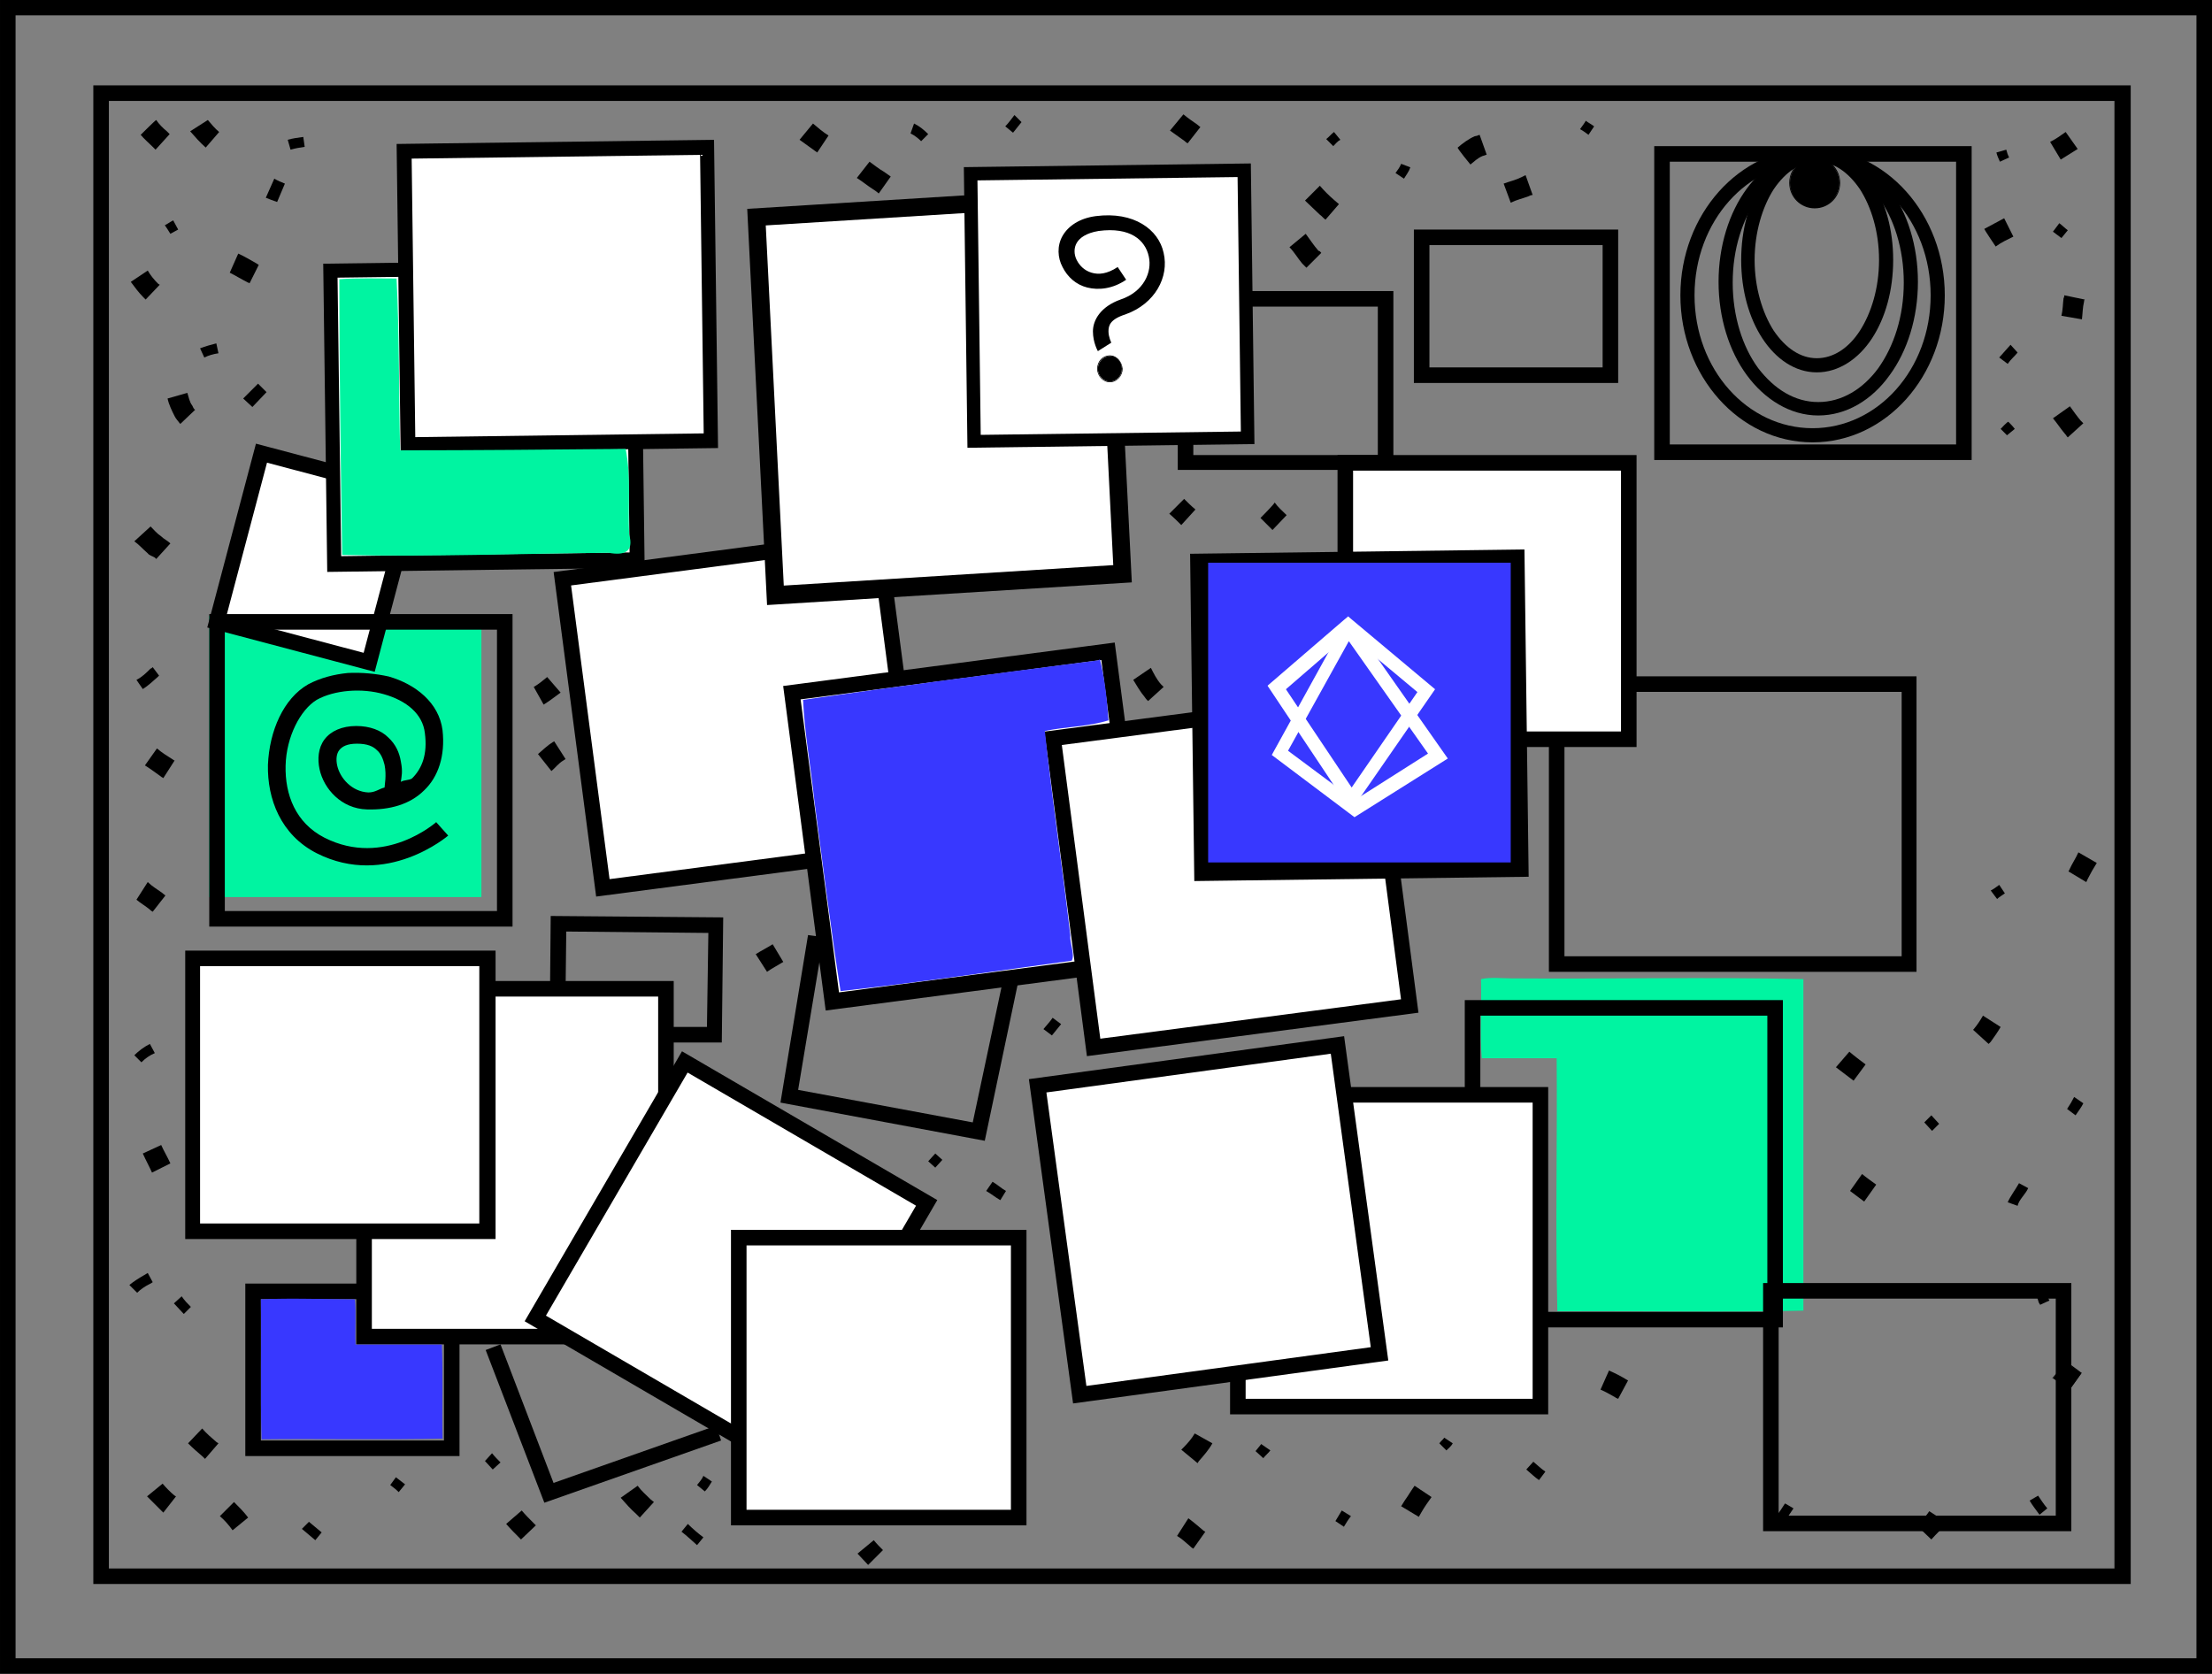 <?xml version="1.0" encoding="utf-8"?>
<!-- Generator: Adobe Illustrator 22.1.0, SVG Export Plug-In . SVG Version: 6.00 Build 0)  -->
<svg version="1.1" id="Capa_1" xmlns="http://www.w3.org/2000/svg" xmlns:xlink="http://www.w3.org/1999/xlink" x="0px" y="0px"
	 viewBox="0 0 312.9 236.8" style="enable-background:new 0 0 312.9 236.8;" xml:space="preserve">
<rect x="0" y="0" width="312.9" height="236.8" fill="#808080" stroke="none"/>
<style type="text/css">
	.st0{fill:#00F4A1;}
	.st1{fill:#FFFFFF;}
	.st2{fill:#3838FF;}
</style>
<path class="st0" d="M209.5,138.5c0.1,3.7-0.2,7.6,0.1,11.2h10.6c0.1,11.9-0.2,23.9,0.1,35.8c11.6-0.1,23.3,0.2,34.8-0.1v-46.9
	c-13.7-0.3-27.5,0-41.3-0.1C212.5,138.4,210.9,138.2,209.5,138.5L209.5,138.5z"/>
<rect x="29.6" y="87.1" class="st0" width="38.5" height="39.8"/>
<g transform="translate(-2.447 -1.936)">
	<g transform="translate(-19.452 -7.691)">
		<path d="M241,105.3v41.8H293v-41.8L241,105.3z M243.2,107.5h47.7v37.4h-47.7V107.5z"/>
		<path d="M255.9,30.3v44.4h44.9V30.3H255.9z M258.1,32.5h40.5v40h-40.5V32.5z"/>
		<path d="M56.6,191.2v24.4h30.3v-24.4H56.6z M58.8,193.4h25.9v20H58.8L58.8,193.4z"/>
		<g transform="rotate(14.833)">
			<path class="st1" d="M75.8,56.3l22.3,0l0,24.7l-22.3,0L75.8,56.3z"/>
			<path d="M74.7,55.1l0,26.9l24.5,0l0-26.9L74.7,55.1z M76.9,57.3l20.1,0l0,22.5l-20.1,0L76.9,57.3z"/>
		</g>
		<path d="M21.9,9.6v236.8h312.9V9.6L21.9,9.6z M24.1,11.8h308.5v232.4H24.1L24.1,11.8z M35.1,21.7v212h288.2v-212L35.1,21.7z
			 M37.3,23.9H321v207.6H37.3V23.9z"/>
		<path class="st1" d="M73.4,149.5h42.7v49.2H73.4V149.5z"/>
		<path d="M72.3,148.4v51.4h44.9v-51.4L72.3,148.4z M74.5,150.6H115v47H74.5V150.6z"/>
		<g transform="rotate(30.234)">
			<path class="st1" d="M183.1,78.3l39.6,0l0,42l-39.6,0L183.1,78.3z"/>
			<path d="M182,77.2l0,44.2l41.8,0l0-44.2L182,77.2z M184.2,79.4l37.4,0v39.8l-37.4,0L184.2,79.4z"/>
		</g>
		<path class="st1" d="M126.4,184.7H166v39.6h-39.6V184.7z"/>
		<path d="M51.5,96.5v44.2h42.9V96.5H51.5z M53.7,98.7h38.5v39.8H53.7L53.7,98.7z"/>
		<path d="M125.3,183.6v41.8h41.8v-41.8H125.3z M127.5,185.8h37.4v37.4h-37.4V185.8z"/>
		<path class="st1" d="M49.2,145.2h41.7v38.6H49.2V145.2z"/>
		<path d="M48.1,144.1v40.8h43.9v-40.8H48.1z M50.2,146.3h39.5v36.4H50.2L50.2,146.3z"/>
		<g transform="rotate(-7.465)">
			<path class="st1" d="M88.7,103.9l45.1,0l0,44.1l-45.1,0V103.9z"/>
			<path d="M87.6,102.8l0,46.3l47.3,0v-46.3L87.6,102.8z M89.8,105l42.9,0v41.9H89.8L89.8,105z"/>
		</g>
		<g transform="rotate(-7.465)">
			<path class="st1" d="M118.8,124.1l45.1,0l0,44.1l-45.1,0L118.8,124.1z"/>
			<path d="M117.7,123l0,46.3l47.3,0V123L117.7,123z M119.9,125.2h42.9V167h-42.9V125.2z"/>
		</g>
		<path class="st1" d="M212.2,75.1h40.1v39.1h-40.1V75.1z"/>
		<path d="M211.1,74v41.3h42.3V74H211.1z M213.3,76.2h37.9v36.9h-37.9V76.2z"/>
		<g transform="rotate(-7.465)">
			<path class="st1" d="M154.6,135.3l45.1,0v44.1h-45.1L154.6,135.3z"/>
			<path d="M153.5,134.2l0,46.3h47.3v-46.3L153.5,134.2z M155.7,136.4l42.9,0l0,41.9l-42.9,0L155.7,136.4z"/>
		</g>
		<g transform="rotate(-.736)">
			<path class="st1" d="M190.2,91.5l45.1,0l0,44.1l-45.1,0V91.5z"/>
			<path d="M189.1,90.4l0,46.3h47.3l0-46.3H189.1z"/>
		</g>
		<path d="M229.1,151.1v46.3h45v-46.3H229.1z M231.3,153.3h40.6v41.9h-40.6V153.3z"/>
		<path class="st1" d="M197,164.5h42.8v44.1H197V164.5z"/>
		<path d="M195.9,163.4v46.3h45v-46.3H195.9z M198.1,165.6h40.6v41.9h-40.6V165.6z"/>
		<g transform="rotate(-7.759)">
			<path class="st1" d="M145.1,184.5h42.8v44.1l-42.8,0L145.1,184.5z"/>
			<path d="M144,183.4v46.3h45l0-46.3H144z M146.2,185.6l40.6,0v41.9l-40.6,0L146.2,185.6z"/>
		</g>
		<g transform="matrix(.998 -.062 .05 .999 0 0)">
			<path class="st1" d="M126.8,48.3H176v53.6h-49.2V48.3z"/>
			<path d="M125.5,47v56.1h51.7V47H125.5z M128,49.5h46.7v51H128L128,49.5z"/>
		</g>
		<g transform="matrix(1 -.013 .013 1 0 0)">
			<path class="st1" d="M68,48.8h42.9v41.5H68V48.8z"/>
			<path d="M67,47.8v43.6h44.9V47.8L67,47.8z M69,49.8h40.8v39.4H69L69,49.8z"/>
		</g>
		<g transform="matrix(1 -.013 .013 1 0 0)">
			<path class="st1" d="M78.6,32h42.9v41.5H78.6V32z"/>
			<path d="M77.6,31v43.6h44.9V31L77.6,31z M79.7,33.1h40.8v39.4H79.7V33.1z"/>
		</g>
		<path d="M188.5,50.8v25.3H219V50.8H188.5z M190.7,53h26.1V74h-26.1V53z"/>
		<g transform="rotate(-.736)">
			<path class="st1" d="M158.7,36.2l38.7,0l0,37.9l-38.7,0V36.2z"/>
			<path d="M157.8,35.3l0,39.7l40.6,0V35.3L157.8,35.3z M159.7,37.2l36.8,0v36l-36.8,0V37.2z"/>
		</g>
		<path d="M176.9,40.2c-2.3,0.3-3.9,1.4-4.7,2.8c-0.8,1.4-0.7,3.1,0,4.4c0.7,1.4,1.9,2.5,3.5,2.9c1.6,0.4,3.6,0.2,5.5-1.1l-1.2-1.8
			c-1.5,1-2.7,1.1-3.7,0.8c-1-0.3-1.7-1-2.1-1.8c-0.4-0.8-0.4-1.7,0-2.4c0.4-0.7,1.3-1.4,3.1-1.7c4.5-0.6,6.6,1.3,7.1,3.6
			c0.5,2.2-0.7,5-4,6.1c-2.8,1-3.9,2.9-3.9,4.5c0,1.6,0.7,2.8,0.7,2.8l1.9-1.2c0,0-0.4-0.8-0.4-1.6c0-0.8,0.2-1.7,2.4-2.4
			c4.2-1.5,6.2-5.3,5.4-8.7C185.8,42.1,182.3,39.5,176.9,40.2L176.9,40.2z"/>
		<path d="M180.6,61.8c0,1-0.8,1.8-1.7,1.8c-0.9,0-1.7-0.8-1.7-1.8c0-1,0.8-1.8,1.7-1.8C179.8,59.9,180.6,60.8,180.6,61.8z"/>
		<path d="M178.9,59.9c-1,0-1.8,0.8-1.8,1.9c0,1,0.8,1.9,1.8,1.9s1.8-0.9,1.8-1.9C180.6,60.7,179.8,59.9,178.9,59.9z M178.9,60
			c0.9,0,1.7,0.8,1.7,1.8c0,1-0.7,1.8-1.7,1.8s-1.7-0.8-1.7-1.8C177.2,60.8,177.9,60,178.9,60z"/>
		<path d="M92.7,199.8l-2.1,0.8l8.3,21.6l25-8.8l-0.7-2.1l-23,8.1L92.7,199.8z"/>
		<path d="M136.2,141.9l-3.9,23.7l28.9,5.4l4.8-22.8l-2.1-0.5l-4.4,20.7l-24.7-4.6l3.6-21.6L136.2,141.9z"/>
		<path d="M99.8,139.2L99.7,150l2.2,0l0.1-8.6l20.1,0.2l-0.2,13.3h-5.8l0,2.2l7.9,0l0.2-17.7L99.8,139.2z"/>
		<path d="M221.9,42.1v21.7h28.9V42.1H221.9z M224.1,44.3h24.5v17.3h-24.5V44.3z"/>
		<path d="M278.3,30.6c-10.4,0-18.7,9.4-18.7,20.8s8.3,20.8,18.7,20.8c10.4,0,18.7-9.4,18.7-20.8S288.7,30.6,278.3,30.6z
			 M278.3,32.6c9.2,0,16.7,8.3,16.7,18.8s-7.5,18.8-16.7,18.8c-9.2,0-16.7-8.3-16.7-18.8S269.1,32.6,278.3,32.6L278.3,32.6z"/>
		<path d="M279.1,30.7c-4,0-7.6,2.2-10.1,5.6c-2.5,3.4-4,8.1-4,13.2s1.5,9.8,4,13.2c2.5,3.4,6.1,5.7,10.1,5.7s7.6-2.2,10.1-5.7
			c2.5-3.4,4-8.1,4-13.2s-1.5-9.8-4-13.2C286.6,32.9,283.1,30.7,279.1,30.7z M279.1,32.7c3.3,0,6.2,1.8,8.5,4.8
			c2.2,3,3.6,7.3,3.6,12.1s-1.4,9-3.6,12.1c-2.2,3-5.2,4.8-8.5,4.8c-3.3,0-6.2-1.8-8.5-4.8c-2.2-3-3.6-7.3-3.6-12.1s1.4-9,3.6-12.1
			C272.8,34.5,275.8,32.7,279.1,32.7L279.1,32.7z"/>
		<path d="M278.9,30.5c-3.1,0-5.8,1.9-7.7,4.8c-1.9,2.9-3,6.8-3,11.1s1.1,8.2,3,11.1c1.9,2.9,4.6,4.8,7.7,4.8c3.1,0,5.9-1.9,7.8-4.8
			c1.9-2.9,3-6.8,3-11.1s-1.1-8.2-3-11.1C284.7,32.4,282,30.5,278.9,30.5z M278.9,32.5c2.3,0,4.4,1.4,6.1,3.9c1.6,2.5,2.7,6,2.7,10
			s-1.1,7.5-2.7,10c-1.6,2.5-3.8,3.9-6.1,3.9s-4.4-1.4-6.1-3.9c-1.6-2.5-2.7-6.1-2.7-10s1.1-7.5,2.7-10
			C274.5,33.9,276.6,32.5,278.9,32.5L278.9,32.5z"/>
		<path d="M282.1,35.5c0,1.9-1.6,3.5-3.5,3.5c-2,0-3.5-1.6-3.5-3.5c0-1.9,1.6-3.5,3.5-3.5S282.1,33.6,282.1,35.5z"/>
		<path d="M278.6,31.9c-2,0-3.6,1.6-3.6,3.6s1.6,3.6,3.6,3.6s3.6-1.6,3.6-3.6S280.6,31.9,278.6,31.9z M278.6,32.1
			c1.9,0,3.5,1.5,3.5,3.4c0,1.9-1.6,3.4-3.5,3.4s-3.5-1.5-3.5-3.4S276.6,32.1,278.6,32.1z"/>
		<path d="M41.8,28.7c0.5,0.6,1.1,1.1,1.7,1.7c0.3,0.3,0.2,0.2,0.4,0.4l2-2.2c-0.3-0.3-0.2-0.2-0.4-0.4c-0.6-0.5-1.1-1-1.5-1.6
			C43.9,26.6,41.8,28.7,41.8,28.7z"/>
		<path d="M48.8,28.2c0.7,0.8,1.4,1.6,2.2,2.3l1.9-2.2c-0.6-0.5-1.1-1.1-1.6-1.7L48.8,28.2z"/>
		<path d="M40.4,49.5c0.6,0.8,1.1,1.5,1.8,2.2c0.1,0.1,0.2,0.2,0.3,0.3l2-2.1c-0.1,0-0.1-0.1-0.2-0.1c-0.6-0.6-1.1-1.2-1.5-1.9
			L40.4,49.5L40.4,49.5z"/>
		<path d="M45.6,66c0.2,0.9,0.6,1.7,1,2.5c0.2,0.4,0.5,0.7,0.8,1.1l2.1-2c-0.2-0.1-0.3-0.4-0.4-0.6c-0.4-0.5-0.5-1.2-0.7-1.8
			L45.6,66L45.6,66z"/>
		<path d="M56.3,66c0.4,0.4,0.9,0.8,1.3,1.2l2-2.1c-0.4-0.4-0.8-0.8-1.2-1.2C58.4,63.9,56.3,66,56.3,66z"/>
		<path d="M59.5,37.6c0.5,0.2,1,0.4,1.6,0.6l1.1-2.6c-0.5-0.2-1-0.4-1.5-0.7L59.5,37.6L59.5,37.6z"/>
		<path d="M54.4,48.2c0.8,0.4,1.6,0.9,2.4,1.3c0.1,0.1,0.3,0.1,0.4,0.2l1.3-2.6c-0.1-0.1-0.2-0.1-0.3-0.2c-0.9-0.5-1.7-1-2.6-1.4
			L54.4,48.2L54.4,48.2z"/>
		<path d="M40.9,86.2c0.7,0.5,1.2,1.1,1.9,1.7c0.2,0.3,0.7,0.4,1,0.6c0,0,0,0,0,0c0.1,0.1,0.1,0.1,0.2,0.2l2-2.2
			c-0.4-0.4-0.9-0.6-1.3-1c-0.6-0.4-1-0.9-1.5-1.4L40.9,86.2L40.9,86.2z"/>
		<path d="M42.4,117.9c0.8,0.5,1.6,1.1,2.3,1.6c0.1,0.1,0.2,0.1,0.3,0.2l1.6-2.5c-0.1,0-0.2-0.1-0.2-0.1c-0.8-0.5-1.6-1-2.3-1.6
			L42.4,117.9L42.4,117.9z"/>
		<path d="M41.2,136.9c0.6,0.5,1.3,0.9,1.9,1.4c0.2,0.2,0.1,0.1,0.4,0.3l1.8-2.3c-0.3-0.2-0.1-0.1-0.5-0.4c-0.7-0.5-1.4-0.9-2-1.5
			L41.2,136.9L41.2,136.9z"/>
		<path d="M135,29.4c0.8,0.6,1.7,1.2,2.5,1.8l1.6-2.4c-0.8-0.5-1.5-1.1-2.2-1.7L135,29.4L135,29.4z"/>
		<path d="M143.1,34.8c0.8,0.5,1.5,1.1,2.3,1.6c0.3,0.2,0.6,0.4,0.8,0.6l1.7-2.4c-0.3-0.2-0.7-0.5-1-0.7c-0.7-0.4-1.3-0.9-2-1.4
			L143.1,34.8L143.1,34.8z"/>
		<path d="M206.5,38c0.7,0.7,1.4,1.3,2.1,2c0.3,0.2,0.5,0.5,0.8,0.7l1.9-2.2c-0.2-0.2-0.5-0.4-0.7-0.6c-0.7-0.6-1.4-1.3-2-2
			L206.5,38L206.5,38z"/>
		<path d="M204.3,44.6c0.7,0.7,1.2,1.6,1.8,2.3c0.4,0.4,0.2,0.2,0.6,0.6l2.1-2.1c-0.3-0.3-0.1-0.2-0.4-0.3c-0.7-0.8-1.2-1.6-1.8-2.4
			L204.3,44.6L204.3,44.6z"/>
		<path d="M229.9,32.9c0.5-0.4,1-0.9,1.7-1.2c0.3-0.1,0.1,0,0.6-0.2l-1-2.8c-0.4,0.1-0.1,0.1-0.7,0.2c-0.9,0.4-1.7,1-2.4,1.6
			C228,30.6,229.9,32.9,229.9,32.9z"/>
		<path d="M235.6,38.3c0.8-0.4,1.7-0.6,2.5-0.9c0.4-0.2,0.2-0.1,0.6-0.2l-1-2.8c-0.4,0.2-0.2,0.1-0.6,0.3c-0.8,0.4-1.7,0.6-2.5,0.9
			L235.6,38.3z"/>
		<path d="M313.4,32.2c0.8-0.5,1.6-1,2.4-1.5l-1.7-2.4c-0.7,0.5-1.4,1-2.2,1.4L313.4,32.2z"/>
		<path d="M304.2,44.5c0.8-0.6,1.7-1,2.5-1.4l-1.3-2.6c-0.9,0.5-1.9,1-2.8,1.5C302.5,42,304.2,44.5,304.2,44.5z"/>
		<path d="M316.4,54.8c0.1-0.8,0.1-1.7,0.3-2.5c0-0.1,0-0.2,0.1-0.3l-2.9-0.6c0,0.1,0,0.3-0.1,0.4c-0.1,0.8-0.1,1.7-0.3,2.5
			L316.4,54.8L316.4,54.8z"/>
		<path d="M312.3,68.8c0.6,0.7,1.1,1.5,1.7,2.2c0.3,0.3,0.1,0.2,0.4,0.5l2.2-2c-0.2-0.2-0.1-0.1-0.4-0.4c-0.5-0.6-1-1.3-1.5-2
			L312.3,68.8L312.3,68.8z"/>
		<path d="M200.2,82.9c0.6,0.6,1.2,1.2,1.7,1.7l2-2.1c-0.6-0.6-1.2-1.1-1.7-1.8C202.3,80.8,200.2,82.9,200.2,82.9z"/>
		<path d="M182.2,105.8c0.5,0.8,1,1.7,1.6,2.4c0.3,0.4,0.1,0.2,0.5,0.6l2.2-2c-0.2-0.2-0.1-0.1-0.4-0.4c-0.6-0.7-1-1.5-1.4-2.3
			L182.2,105.8L182.2,105.8z"/>
		<path d="M187.3,82.3c0.6,0.5,1.2,1.1,1.7,1.6l2-2.2c-0.6-0.5-1.1-1-1.6-1.5L187.3,82.3L187.3,82.3z"/>
		<path d="M99.9,118.7c0.6-0.5,1-1.1,1.7-1.5c0.1-0.1,0.2-0.1,0.3-0.2l-1.6-2.5c-0.1,0-0.1,0.1-0.2,0.1c-0.8,0.5-1.4,1.1-2.1,1.7
			L99.9,118.7z"/>
		<path d="M98.8,109.3c0.8-0.5,1.6-1.1,2.4-1.7l-1.9-2.2c-0.6,0.5-1.2,1-1.9,1.4L98.8,109.3L98.8,109.3z"/>
		<path d="M42.1,172.8c0.4,0.9,0.9,1.8,1.3,2.7l2.6-1.3c-0.4-0.9-0.9-1.7-1.3-2.6L42.1,172.8L42.1,172.8z"/>
		<path d="M48.5,213.8c0.7,0.7,1.4,1.3,2.1,1.9c0.1,0.1,0.2,0.2,0.3,0.3l1.9-2.2c-0.1-0.1-0.2-0.1-0.3-0.2c-0.7-0.6-1.4-1.2-2-1.9
			L48.5,213.8L48.5,213.8z"/>
		<path d="M42.7,221.3c0.7,0.7,1.3,1.3,2,2c0.1,0.1,0.2,0.2,0.3,0.3l1.8-2.3c-0.1,0-0.1-0.1-0.2-0.1c-0.6-0.5-1.2-1.1-1.7-1.7
			L42.7,221.3z"/>
		<path d="M53,224.1c0.7,0.6,1.3,1.3,1.8,2l2.2-1.8c-0.6-0.8-1.3-1.5-2-2.2L53,224.1z"/>
		<path d="M93.5,225.2c0.6,0.7,1.3,1.4,1.9,2c0.1,0.1,0.1,0.1,0.2,0.2l2.1-2c-0.1-0.1-0.2-0.2-0.3-0.3c-0.6-0.6-1.2-1.2-1.7-1.8
			L93.5,225.2L93.5,225.2z"/>
		<path d="M109.7,221.5c0.7,0.8,1.4,1.6,2.2,2.3c0.3,0.3,0.1,0.1,0.5,0.5l2-2.2c-0.3-0.2-0.1-0.1-0.5-0.4c-0.6-0.6-1.3-1.2-1.8-1.9
			L109.7,221.5L109.7,221.5z"/>
		<path d="M143.2,229.4c0.5,0.5,1,1.1,1.5,1.6l2.1-2.1c-0.5-0.5-0.9-0.9-1.3-1.4L143.2,229.4L143.2,229.4z"/>
		<path d="M188.4,226.9c0.7,0.4,1.3,1,1.9,1.5c0.1,0.1,0.2,0.2,0.4,0.3l1.7-2.4c-0.1,0-0.1-0.1-0.2-0.1c-0.7-0.6-1.4-1.2-2.2-1.8
			L188.4,226.9L188.4,226.9z"/>
		<path d="M190.9,212.4c-0.4,0.7-1,1.4-1.6,2c-0.1,0.1-0.2,0.2-0.3,0.3l2.3,1.9c0.1-0.1,0.1-0.2,0.2-0.3c0.7-0.8,1.4-1.6,1.9-2.5
			L190.9,212.4L190.9,212.4z"/>
		<path d="M130.4,147.1c0.7-0.5,1.5-0.9,2.3-1.4l-1.5-2.5c-0.8,0.5-1.6,0.9-2.4,1.4L130.4,147.1L130.4,147.1z"/>
		<path d="M315.9,130.2c-0.4,0.9-0.9,1.6-1.3,2.5c0,0.1-0.1,0.1-0.1,0.2l2.5,1.5c0.1-0.1,0.1-0.2,0.2-0.4c0.4-0.8,0.8-1.5,1.3-2.3
			L315.9,130.2L315.9,130.2z"/>
		<path d="M281.6,160.6c0.8,0.6,1.7,1.3,2.5,1.9l1.7-2.3c-0.8-0.6-1.6-1.2-2.3-1.8L281.6,160.6L281.6,160.6z"/>
		<path d="M302.4,153.3c-0.4,0.7-0.8,1.3-1.3,1.9c0,0-0.1,0.1-0.1,0.1l2.2,2c0.1-0.1,0.2-0.2,0.3-0.3c0.5-0.7,1-1.4,1.4-2.1
			L302.4,153.3L302.4,153.3z"/>
		<path d="M283.6,178.1c0.7,0.5,1.3,1,2,1.5l1.7-2.4c-0.7-0.5-1.4-1-2-1.5L283.6,178.1L283.6,178.1z"/>
		<path d="M248.3,206.2c0.7,0.3,1.4,0.7,2.1,1.1c0.1,0.1,0.2,0.1,0.4,0.2l1.4-2.6c-0.1,0-0.1-0.1-0.2-0.1c-0.8-0.5-1.6-0.9-2.5-1.3
			L248.3,206.2L248.3,206.2z"/>
		<path d="M222,219.8c-0.5,0.7-0.9,1.4-1.4,2.1c-0.2,0.3-0.3,0.5-0.5,0.8l2.5,1.5c0.1-0.2,0.3-0.5,0.4-0.7c0.4-0.7,0.9-1.4,1.4-2.1
			L222,219.8z"/>
		<path d="M294.8,223.4c-0.5,0.8-1.1,1.3-1.8,2l2.1,2c0.7-0.8,1.5-1.5,2.2-2.4L294.8,223.4L294.8,223.4z"/>
		<path d="M312.3,204.6c0.8,0.5,1.5,1.1,2.3,1.7l1.7-2.4c-0.7-0.5-1.4-1-2.1-1.6L312.3,204.6z"/>
		<path d="M314.2,202.2l-2,2.4l0.1,0c0.8,0.5,1.5,1.1,2.3,1.7l0,0l1.8-2.5l-0.1,0C315.7,203.3,314.9,202.8,314.2,202.2L314.2,202.2z
			 M314.2,202.4c0.7,0.5,1.3,1,2,1.5l-1.7,2.3c-0.7-0.5-1.4-1.1-2.2-1.6L314.2,202.4z"/>
		<path d="M187.4,28.1c0.7,0.5,1.4,1,2.1,1.5c0.2,0.2,0.1,0.1,0.4,0.3l1.8-2.3c-0.3-0.2-0.1-0.1-0.5-0.4c-0.6-0.4-1.3-0.9-1.9-1.4
			L187.4,28.1L187.4,28.1z"/>
		<path d="M46,42.7c0.4-0.2,0.7-0.4,1.1-0.6l-0.7-1.3c-0.4,0.2-0.8,0.5-1.2,0.7C45.2,41.4,46,42.7,46,42.7z"/>
		<path d="M63,30.8c0.7-0.2,1.3-0.3,2-0.4l-0.2-1.4c-0.8,0.1-1.5,0.2-2.2,0.4L63,30.8L63,30.8z"/>
		<path d="M50.8,60.2c0.6-0.3,1.3-0.5,2-0.6l-0.3-1.4c-0.8,0.2-1.5,0.4-2.3,0.7C50.2,58.9,50.8,60.2,50.8,60.2z"/>
		<path d="M42.1,107.1c0.8-0.5,1.4-1.1,2.1-1.7c0.1-0.1,0.1-0.1,0.2-0.2l-0.9-1.2c-0.1,0.1-0.2,0.2-0.3,0.2c-0.6,0.6-1.2,1.2-2,1.6
			L42.1,107.1L42.1,107.1z"/>
		<path d="M41.9,159.9c0.6-0.6,1.2-1,1.9-1.3l-0.7-1.3c-0.8,0.4-1.6,1-2.2,1.6L41.9,159.9L41.9,159.9z"/>
		<path d="M41.3,192.5c0.5-0.5,1.1-0.9,1.7-1.2c0.4-0.2,0.2-0.1,0.5-0.3l-0.7-1.3c-0.3,0.2-0.2,0.1-0.5,0.3
			c-0.7,0.4-1.5,0.9-2.1,1.4L41.3,192.5z"/>
		<path d="M46.5,194c0.5,0.5,0.9,1,1.4,1.5l1-1c-0.5-0.5-0.9-0.9-1.3-1.5L46.5,194z"/>
		<path d="M64.6,225.9c0.6,0.5,1.3,1.1,1.9,1.6l0.9-1.1c-0.6-0.5-1.2-1-1.8-1.5L64.6,225.9L64.6,225.9z"/>
		<path d="M77.1,219.7c0.4,0.3,0.8,0.6,1.2,1l0.9-1.1c-0.4-0.3-0.9-0.7-1.3-1L77.1,219.7z"/>
		<path d="M90.5,216.3c0.4,0.4,0.7,0.8,1.1,1.2l1.1-1c-0.4-0.4-0.8-0.8-1.2-1.3L90.5,216.3L90.5,216.3z"/>
		<path d="M118.3,226.3c0.8,0.6,1.5,1.3,2.2,1.9l0.9-1.1c-0.8-0.6-1.5-1.2-2.2-1.9L118.3,226.3L118.3,226.3z"/>
		<path d="M121.4,218.4c-0.2,0.5-0.6,0.9-0.9,1.3l1.1,0.9c0.4-0.4,0.7-0.9,1-1.4L121.4,218.4L121.4,218.4z"/>
		<path d="M200.3,213.9c-0.2,0.3-0.5,0.6-0.8,1l1.1,1c0.3-0.4,0.7-0.7,1-1.1L200.3,213.9L200.3,213.9z"/>
		<path d="M153.2,173.9c0.3,0.3,0.7,0.6,1,0.9l1-1.1c-0.3-0.3-0.7-0.6-1-0.9L153.2,173.9L153.2,173.9z"/>
		<path d="M161.4,178.1c0.7,0.4,1.3,0.9,2,1.3l0.8-1.3c-0.7-0.4-1.2-0.9-1.9-1.3L161.4,178.1L161.4,178.1z"/>
		<path d="M170.8,153.6c-0.4,0.6-0.9,1.1-1.3,1.6l1.2,0.9c0.4-0.5,0.9-1.1,1.3-1.6L170.8,153.6z"/>
		<path d="M304.4,136.8c0.3-0.3,0.7-0.5,1.1-0.8l-0.8-1.2c-0.4,0.3-0.8,0.6-1.2,0.8L304.4,136.8z"/>
		<path d="M307.5,177c-0.5,0.9-1.2,1.8-1.6,2.7l1.4,0.5c0.2-0.9,1.1-1.6,1.5-2.5L307.5,177z"/>
		<path d="M294.1,168.4c0.4,0.4,0.7,0.8,1.1,1.2l1-1c-0.4-0.4-0.7-0.8-1.1-1.2L294.1,168.4L294.1,168.4z"/>
		<path d="M237.8,217.5c0.6,0.5,1.2,1.1,1.8,1.5l0.9-1.2c-0.6-0.4-1.1-0.9-1.7-1.4L237.8,217.5L237.8,217.5z"/>
		<path d="M226.2,213c-0.2,0.3-0.5,0.5-0.7,0.8l1,1c0.3-0.3,0.7-0.6,0.9-1L226.2,213L226.2,213z"/>
		<path d="M211.7,223.3c-0.3,0.5-0.6,1-0.9,1.5l1.2,0.8c0.3-0.5,0.6-1,1-1.5L211.7,223.3z"/>
		<path d="M274.4,222.3c-0.4,0.6-0.8,1.3-1.3,1.8l1.1,0.9c0.5-0.6,0.9-1.3,1.4-2L274.4,222.3L274.4,222.3z"/>
		<path d="M309,221.9c0.4,0.7,0.9,1.3,1.4,2l1.1-0.9c-0.5-0.6-0.9-1.2-1.3-1.8L309,221.9L309,221.9z"/>
		<path d="M309.7,191.6c0.1,0.8,0.4,1.6,0.6,2.3c0.1,0.1,0.1,0.2,0.2,0.3l1.3-0.6c0-0.1-0.1-0.1-0.1-0.2c-0.2-0.7-0.5-1.3-0.5-2
			L309.7,191.6L309.7,191.6z"/>
		<path d="M315.3,164.8c-0.3,0.6-0.6,1.1-1,1.7l1.2,0.9c0.4-0.6,0.8-1.1,1.1-1.7L315.3,164.8L315.3,164.8z"/>
		<path d="M306.3,58.4c-0.5,0.6-1.1,1.2-1.6,1.8l1.2,0.9c0.4-0.6,1-1.1,1.4-1.6L306.3,58.4L306.3,58.4z"/>
		<path d="M304.9,70.3c0.3,0.3,0.6,0.6,0.9,0.9l1.1-0.9c-0.3-0.4-0.6-0.7-0.9-1C305.9,69.2,304.9,70.3,304.9,70.3z"/>
		<path d="M312.3,42.4c0.4,0.3,0.8,0.6,1.2,0.9l0.9-1.1c-0.4-0.3-0.8-0.7-1.2-1L312.3,42.4z"/>
		<path d="M304.3,31.2c0.1,0.4,0.3,0.9,0.5,1.3l1.3-0.6c-0.2-0.4-0.3-0.7-0.4-1.1L304.3,31.2L304.3,31.2z"/>
		<path d="M245.4,27.9c0.4,0.2,0.8,0.5,1.2,0.8l0.8-1.2c-0.4-0.3-0.8-0.5-1.2-0.8C246.3,26.7,245.4,27.9,245.4,27.9z"/>
		<path d="M220.1,32.8c-0.2,0.5-0.5,0.9-0.8,1.3l1.2,0.8c0.3-0.5,0.7-1,0.9-1.6L220.1,32.8L220.1,32.8z"/>
		<path d="M210.6,28.3c-0.4,0.3-0.7,0.7-1.1,1l1,1c0.3-0.3,0.6-0.7,1-0.9L210.6,28.3L210.6,28.3z"/>
		<path d="M165.4,25.9c-0.4,0.5-0.8,1.1-1.3,1.6l1.1,0.9c0.4-0.5,0.8-1,1.2-1.5L165.4,25.9L165.4,25.9z"/>
		<path d="M150.7,28.5c0.6,0.3,1.1,0.7,1.5,1.1l1-1c-0.6-0.6-1.2-1.1-2-1.5L150.7,28.5L150.7,28.5z"/>
	</g>
</g>
<rect x="170.9" y="79.6" class="st2" width="42.8" height="42.4"/>
<path class="st2" d="M36.9,183.8c0.1,6.6-0.1,13.3,0.1,19.8c8.5-0.1,17.1,0.1,25.6-0.1c-0.1-4.4,0.1-9-0.1-13.3H50.3
	c-0.1-2.1,0.1-4.4-0.1-6.4C45.8,183.8,41.3,183.6,36.9,183.8L36.9,183.8z"/>
<path class="st0" d="M48,39.5c0,13,0.2,26,0.4,39c12.5,0.3,25.1-0.2,37.7-0.3c2.2,0.4,3.6-0.1,2.9-2.6c-0.2-4,0.3-8.2-0.5-12.1
	c-10.6,0.1-21.3,0.2-31.9,0.2c-0.2-8.1-0.1-16.3-0.5-24.3C53.4,39.4,50.6,39.3,48,39.5L48,39.5z"/>
<path class="st2" d="M155.4,93.4c-13.9,1.8-27.9,3.6-41.8,5.6c0.2,4.7,1.1,9.5,1.6,14.3c1.2,9,2.3,18,3.7,26.9
	c10.9-1.2,21.8-2.8,32.7-4.3c0.5-0.9-0.3-2.4-0.2-3.6c-1.1-9.6-2.6-19.3-3.6-28.9c2.9-0.6,6.1-0.6,9-1.5c-0.2-2.9-0.5-5.8-1.2-8.6
	l-0.1,0L155.4,93.4z"/>
<path class="st1" d="M190.7,87.2l-0.6,0.5l-10.8,9.3l11.8,17.7L203,97.5L190.7,87.2z M190.8,89.8l9.7,8.1l-9.3,13.5l-9.3-13.9
	L190.8,89.8z"/>
<path class="st1" d="M190.7,87.2l-0.7,1.3l-10.1,18.3l11.7,8.8l13.2-8.3L190.7,87.2z M190.8,90.7l11.2,15.9l-10.4,6.6l-9.4-7
	L190.8,90.7z"/>
<path d="M49.2,95.2c-2,0.2-3.9,0.7-5.6,1.6c-3.5,2-5.5,6.6-5.7,11.4c-0.1,4.8,1.8,9.9,6.9,12.5c9.9,5,18.6-2.5,18.6-2.5l-1.7-1.9
	c0,0-7.3,6.5-15.8,2.2c-4.1-2.1-5.6-6.1-5.5-10.2c0.1-4.1,2.1-7.9,4.4-9.3c2.5-1.4,6.4-1.7,9.5-0.8c3.2,0.9,5.5,2.8,5.8,5.5
	c0.4,3-0.4,5-1.8,6.4c-0.4,0.3-1.1,0.2-1.6,0.5c0.1-0.8,0.3-1.4,0-2.9c-0.2-1.2-0.7-2.4-1.8-3.4c-1-1-2.6-1.6-4.5-1.6
	c-2,0-3.6,0.7-4.5,1.9c-0.9,1.2-1,2.8-0.7,4.2c0.6,2.8,3.1,5.6,6.7,5.7c3.2,0.1,6.1-0.7,8.1-2.7c2-1.9,3-4.9,2.6-8.5
	c-0.5-3.9-3.8-6.5-7.6-7.6C53.2,95.3,51.2,95.1,49.2,95.2L49.2,95.2z M50.5,105.2c1.5,0,2.3,0.4,2.8,0.9c0.6,0.5,0.9,1.3,1.1,2.1
	c0.3,1.5,0,2.9,0,3.2c-0.8,0.2-1.3,0.7-2.3,0.7c-2.3-0.1-4-2-4.4-3.8c-0.2-0.9-0.1-1.7,0.3-2.2C48.4,105.6,49.1,105.2,50.5,105.2
	L50.5,105.2z"/>
<path d="M249.4,181.5v35.1H293v-35.1H249.4z M251.6,183.7h39.2v30.7h-39.2V183.7z"/>
</svg>

